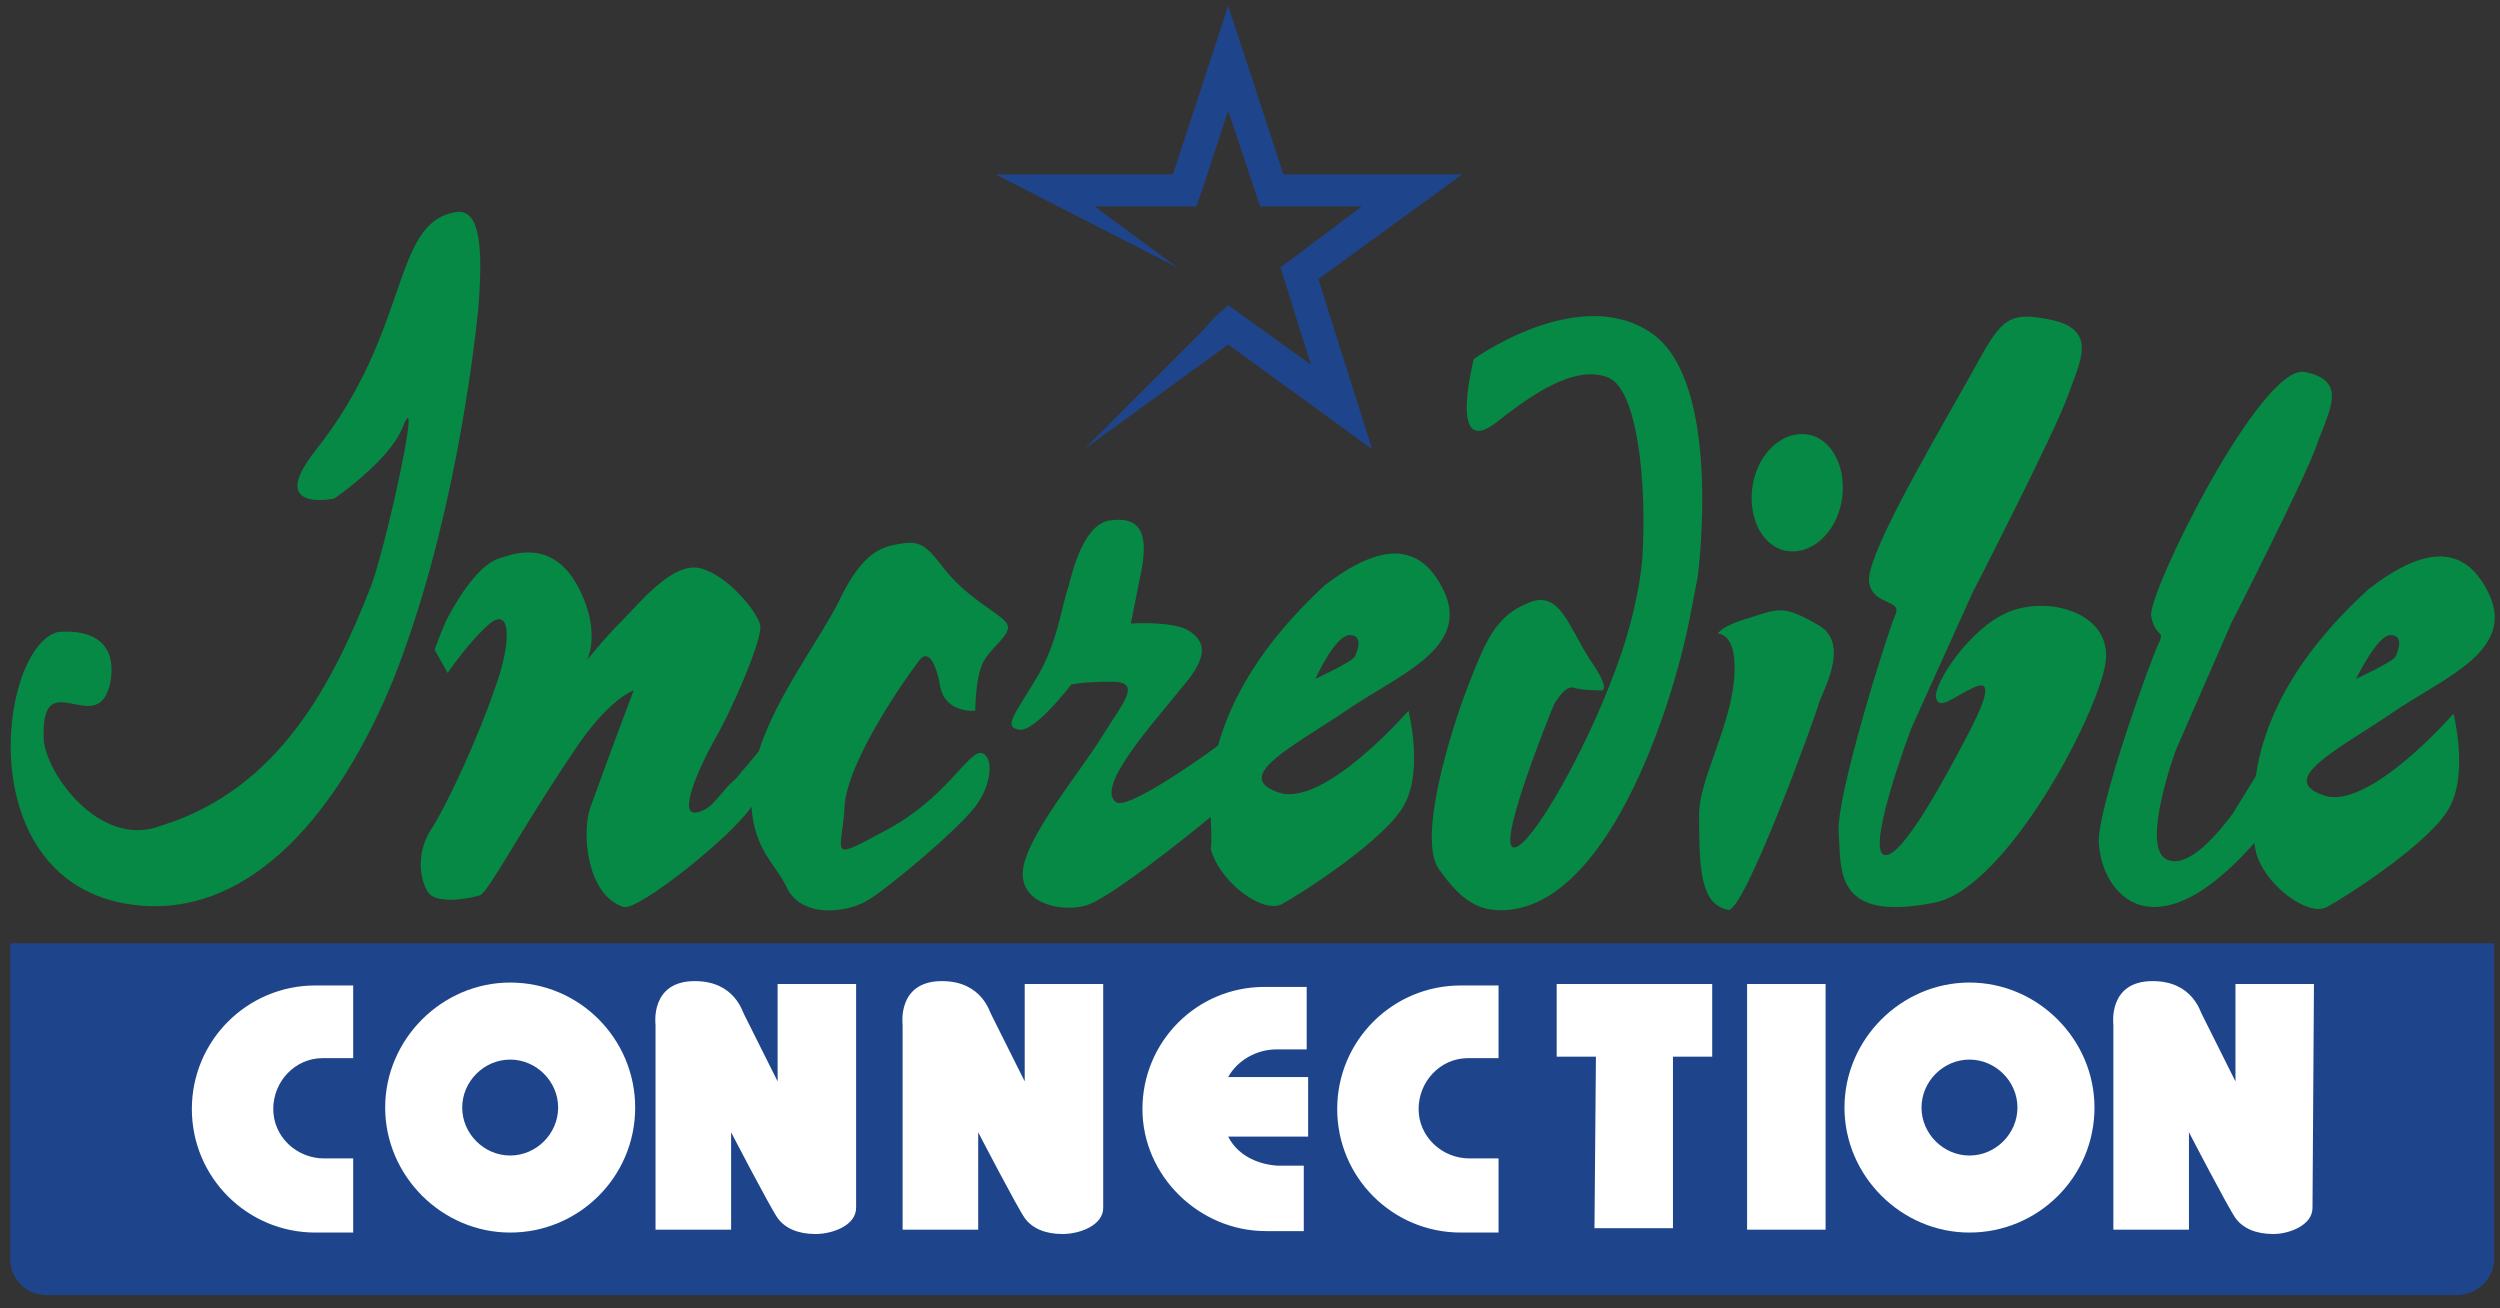 <svg id="logo-incredible-connection" viewBox="0 0 172 90" xmlns="http://www.w3.org/2000/svg"><rect x="0" y="0" width="172" height="90" fill="#333333" stroke="none"/><g fill="none" fill-rule="evenodd"><path d="M169 89.1H3.2C1.8 89.1.7 88 .7 86.6V64.9h170.9v21.7c0 1.3-1.1 2.5-2.6 2.5z" fill="#1E458C" fill-rule="nonzero"/><g fill="#FFF"><path fill-rule="nonzero" d="M120.2 67.7h5.4v16.9h-5.4zM21.7 84.8c-4.7 0-8.5-3.8-8.5-8.5s3.8-8.5 8.5-8.5h2.6v5h-2.1c-1.9 0-3.4 1.6-3.4 3.5s1.6 3.4 3.5 3.4h2v5.1h-2.6M58.9 83.1c0 1.2-1.6 1.8-2.8 1.8-1.2 0-2.1-.4-2.6-1.1-.5-.7-3.2-5.9-3.2-5.9v6.7h-5.2V70.5s-.4-3 2.7-3c2.8 0 3.3 2.2 3.4 2.3l2.3 4.6v-6.7h5.4v15.4M75.9 83.1c0 1.2-1.6 1.8-2.8 1.8-1.2 0-2.1-.4-2.6-1.1-.5-.7-3.2-5.9-3.2-5.9v6.7h-5.2V70.5s-.4-3 2.7-3c2.8 0 3.3 2.2 3.4 2.3l2.3 4.6v-6.7h5.4v15.4M87.9 80.2h1.8v4.5h-2.6c-4.6 0-8.5-3.8-8.5-8.4 0-4.6 3.7-8.4 8.4-8.4h-.4 3.3v4.3h-2.1c-1.4 0-2.7.8-3.3 1.9H90v4.1h-5.5c.6 1.2 1.9 1.9 3.4 2M109.8 72.7h-2.7v-5h10.7v5h-2.7v11.8h-5.4l.1-11.8M159.1 83.1c0 1.2-1.6 1.8-2.7 1.8-1.2 0-2.1-.4-2.6-1.1-.5-.7-3.2-5.9-3.2-5.9v6.7h-5.2V70.5s-.4-3 2.7-3c2.8 0 3.3 2.2 3.4 2.3l2.3 4.6v-6.7h5.4l-.1 15.4M100.5 84.8c-4.7 0-8.5-3.8-8.5-8.5s3.8-8.5 8.5-8.5h2.6v5H101c-1.9 0-3.4 1.6-3.4 3.5s1.6 3.4 3.5 3.4h2v5.1h-2.6"/><path d="M126.9 76.2c0-4.7 3.9-8.6 8.6-8.6 4.7 0 8.6 3.9 8.6 8.6 0 4.8-3.9 8.6-8.6 8.6-4.7 0-8.6-3.9-8.6-8.6m5.3 0c0-1.8 1.5-3.3 3.3-3.3 1.8 0 3.3 1.5 3.3 3.3 0 1.8-1.5 3.3-3.3 3.3-1.8 0-3.3-1.5-3.3-3.3zM26.5 76.2c0-4.7 3.9-8.6 8.6-8.6 4.8 0 8.6 3.9 8.6 8.6 0 4.8-3.9 8.6-8.6 8.6-4.7 0-8.6-3.9-8.6-8.6m5.3 0c0-1.8 1.5-3.3 3.3-3.3 1.8 0 3.3 1.5 3.3 3.3 0 1.8-1.5 3.3-3.3 3.3-1.8 0-3.3-1.5-3.3-3.3z"/></g><path d="M120.6 33.3c.4-2.2 2.1-3.7 3.8-3.4 1.7.3 2.7 2.4 2.3 4.6-.4 2.2-2.1 3.7-3.8 3.4-1.7-.3-2.7-2.4-2.3-4.6zM11.1 56.8c8.1-2.5 11.8-9.8 14.4-16.4 1.1-2.9 3.6-14.5 2.2-11-.9 2.3-4.7 4.9-4.7 4.9s-4.7 1-1.3-3.3c6.6-8.3 5.2-15.6 9.6-16.4 1.6-.3 2 1.9 1.6 6.7-.3 2.9-1.7 15.1-5.9 25.6-3.6 8.7-9.5 16.1-17.4 15.4-11.7-1.1-9.8-17.5-5.7-18.8 0 0 4.4-.7 3.7 3.4-.8 4.1-4.7-1.3-4.6 3.7-.1 2.3 3.8 7.9 8.1 6.2zM116.8 39.7s1.8-13.4-3.2-16.8c-5-3.4-12.2 1.8-12.2 1.8s-1.8 6.9 1.5 4.4c1.8-1.4 5.3-4.2 7.8-3.1 2 .9 2.6 7.4 2.3 12.3-.2 2.6-1 5.3-1.4 6.5-2.1 6.3-6.4 13.8-7.5 13.5-1.1-.3 2.8-9.8 2.8-9.8s.7-1.3 1.3-1.2c.6.2 1.9.2 1.9.2s.9.2-.7-2.1c-1.5-2.3-2.1-4.9-4.3-3.9-2.2.9-2.9 2.6-4.1 5.7-1.2 3.1-3.5 10.5-2 12.6 1.5 2.1 2.7 3 4.8 2.8 7.2-.7 11.5-14.9 12.5-20.3l.5-2.6zM135.7 40.8s5.6-10.9 6.5-13.4c.9-2.5 2.2-4.7-1.1-5.4-3.3-.7-3.5.2-5.8 4.3-3 5.3-7 12.2-6.7 13.8.3 1.6 2.3 1.1 1.8 2.2-.5 1.1-4.1 12.5-3.9 15 .2 2.5-.4 6.2 6.6 4.8 5.1-1 11.7-13.8 11.8-16.9.1-3.1-4-4.2-6.7-3.1s-5.2 5-5 5.9c.2.9 1.1 0 2.6-.7s.6 1.3-.5 3.4c-1.1 2.1-4.5 8.6-5.7 8.1-1.2-.5 1.9-8.7 1.9-8.7l4.2-9.3zM118.2 43.6s1.4-.1 1.1 3.2c-.3 3.3-2.4 6.9-2.4 9.2 0 3.9.1 6.2 2 6.6 1.1.2 6-13.3 6.2-14.1.2-.8 2.3-4.2 0-5.5-2.3-1.3-2.6-1.2-4.7-.5-2.1.6-2.2 1.1-2.2 1.1zM54.1 61c-.7-1.5-2.2-2.5-2.4-5.5-1.3 2-7.8 7.2-8.8 6.9-2.5-.8-2.9-5-2.3-6.8 1.4-3.9 3-8.1 3-8.1s-1.7.5-4.2 4.3c-3.7 5.5-5.8 9.6-6.4 9.8-.6.2-3.1.7-3.6-.3-.6-1-.7-2.8.3-4.3 1.1-1.7 3.2-6.3 4.3-9.5 1.2-3.2 1.2-5.8-.3-4.6-1.5 1.3-2.9 3.4-2.9 3.4l-.9-1.6s.5-1.4.9-2.2c1-1.9 2.4-3.8 3.6-4.1 1.2-.4 4.1-1.4 5.8 2.9 1 2.5.2 4.1.2 4.1s1.1-1.4 2.4-2.7c1.2-1.2 3.5-4.1 5.4-3.6 1.9.5 3.9 3 4.1 3.9.2.9-1.9 5.8-3.2 8-1.2 2.2-2.4 5.1-1.2 4.9 1.2-.2 1.6-1.4 2.7-2.3.1-.1 1.1-1.3 1.6-1.9 1.2-3.8 4.2-7.7 5.5-10.3 1.7-3.6 3.1-3.8 4.3-4 1.2-.2 1.7.1 2.7 1.4 1.7 2.3 3.8 3.2 4.5 4 .7.8-1.3 1.8-1.7 3.1-.4 1.1-.4 3-.4 3s-2 .2-2.4-1.6c-.3-1.8-.9-2.7-1.5-1.8-.7.9-5 6.9-5.1 10.1-.2 3.2-1.2 3.7 2.9 1.5s5.6-5.4 6.5-5.3c.9.2.7 2.1-.2 3.4-.8 1.4-6.4 6.1-7.7 6.8-1.4.8-4.5 1.2-5.5-1z" fill="#068944" fill-rule="nonzero"/><path d="M83.3 56.2c-1.8 1.5-7.1 5.7-8.6 6.1-1.8.5-4.7-.2-4.3-2.6.4-2.4 4-6.7 5.4-9 1.5-2.4 2.8-3.8.7-3.8-2.1 0-2.8.2-2.8.2s-2.5 3.3-3.6 3.1c-1.1-.2-.3-1 1.3-3.7 1.4-2.4 1.6-4.7 2.1-6.1.3-1.2 1.1-4.4 2.9-4.6 2.2-.3 2.6 1.1 2.1 3.6l-.7 3.5s2.9-.2 4 .5 1.4 1.7-.4 3.8c-2.1 2.6-6.1 7-4.6 8 .7.5 5.1-2.5 7-3.9.9-3.2 2.9-6.9 7.3-11 3-2.3 6.1-3.5 8-.1 2.5 4.3-2.9 6.2-6.5 8.7-3.7 2.5-7.8 4.5-4.7 5.6 3.1 1.2 9-5.6 9-5.6s1 3.9-.2 6.3c-1.1 2.4-7.2 6.3-8.5 7-1.3.7-4.3-1.5-4.9-3.8.1-.6 0-1.4 0-2.2m7.2-9.5s2.4-1.1 2.7-1.5c.2-.4.6-1.5-.3-1.5-1-.1-2.4 3-2.4 3zM155.1 58c-1.7 1.9-4.3 4.4-6.9 4.4-2.2 0-3.6-2-3.8-4.3-.2-2.3 3.6-12.8 4.1-13.8.5-1-.2-.4-.5-1.9s7.6-17.5 10.6-16.8c3 .6 1.6 2.7.8 5s-5.9 12.3-5.9 12.3l-3.8 8.7s-2.4 6.5-.7 7.5c1.3.7 3.1-1.1 4.6-3.1l1.6-2.6c.5-3.5 2.4-8 7.8-12.9 3-2.3 6.1-3.5 8-.1 2.5 4.3-2.9 6.2-6.5 8.7-3.7 2.5-7.8 4.5-4.7 5.6 3.1 1.2 9-5.6 9-5.6s1 3.9-.2 6.3c-1.1 2.4-7.2 6.3-8.5 7-1.3.7-4.3-1.5-4.9-3.8l-.1-.6m7-11.3s2.4-1.1 2.7-1.5c.2-.4.6-1.5-.3-1.5-.9-.1-2.4 3-2.4 3z" fill="#068944" fill-rule="nonzero"/><path fill="#1E458C" fill-rule="nonzero" d="M82.7 13.1l-.4 1.1h-7l5.7 4.2L68.5 12h12.2L84.5.4 88.3 12h12.3l-9.9 7.2 3.7 11.7-9.9-7.2-9.9 7.2 8.1-8.1.9-1 .9-.8 5.7 4.1-2.1-6.7 5.6-4.2h-7l-2.2-6.6"/></g></svg>
